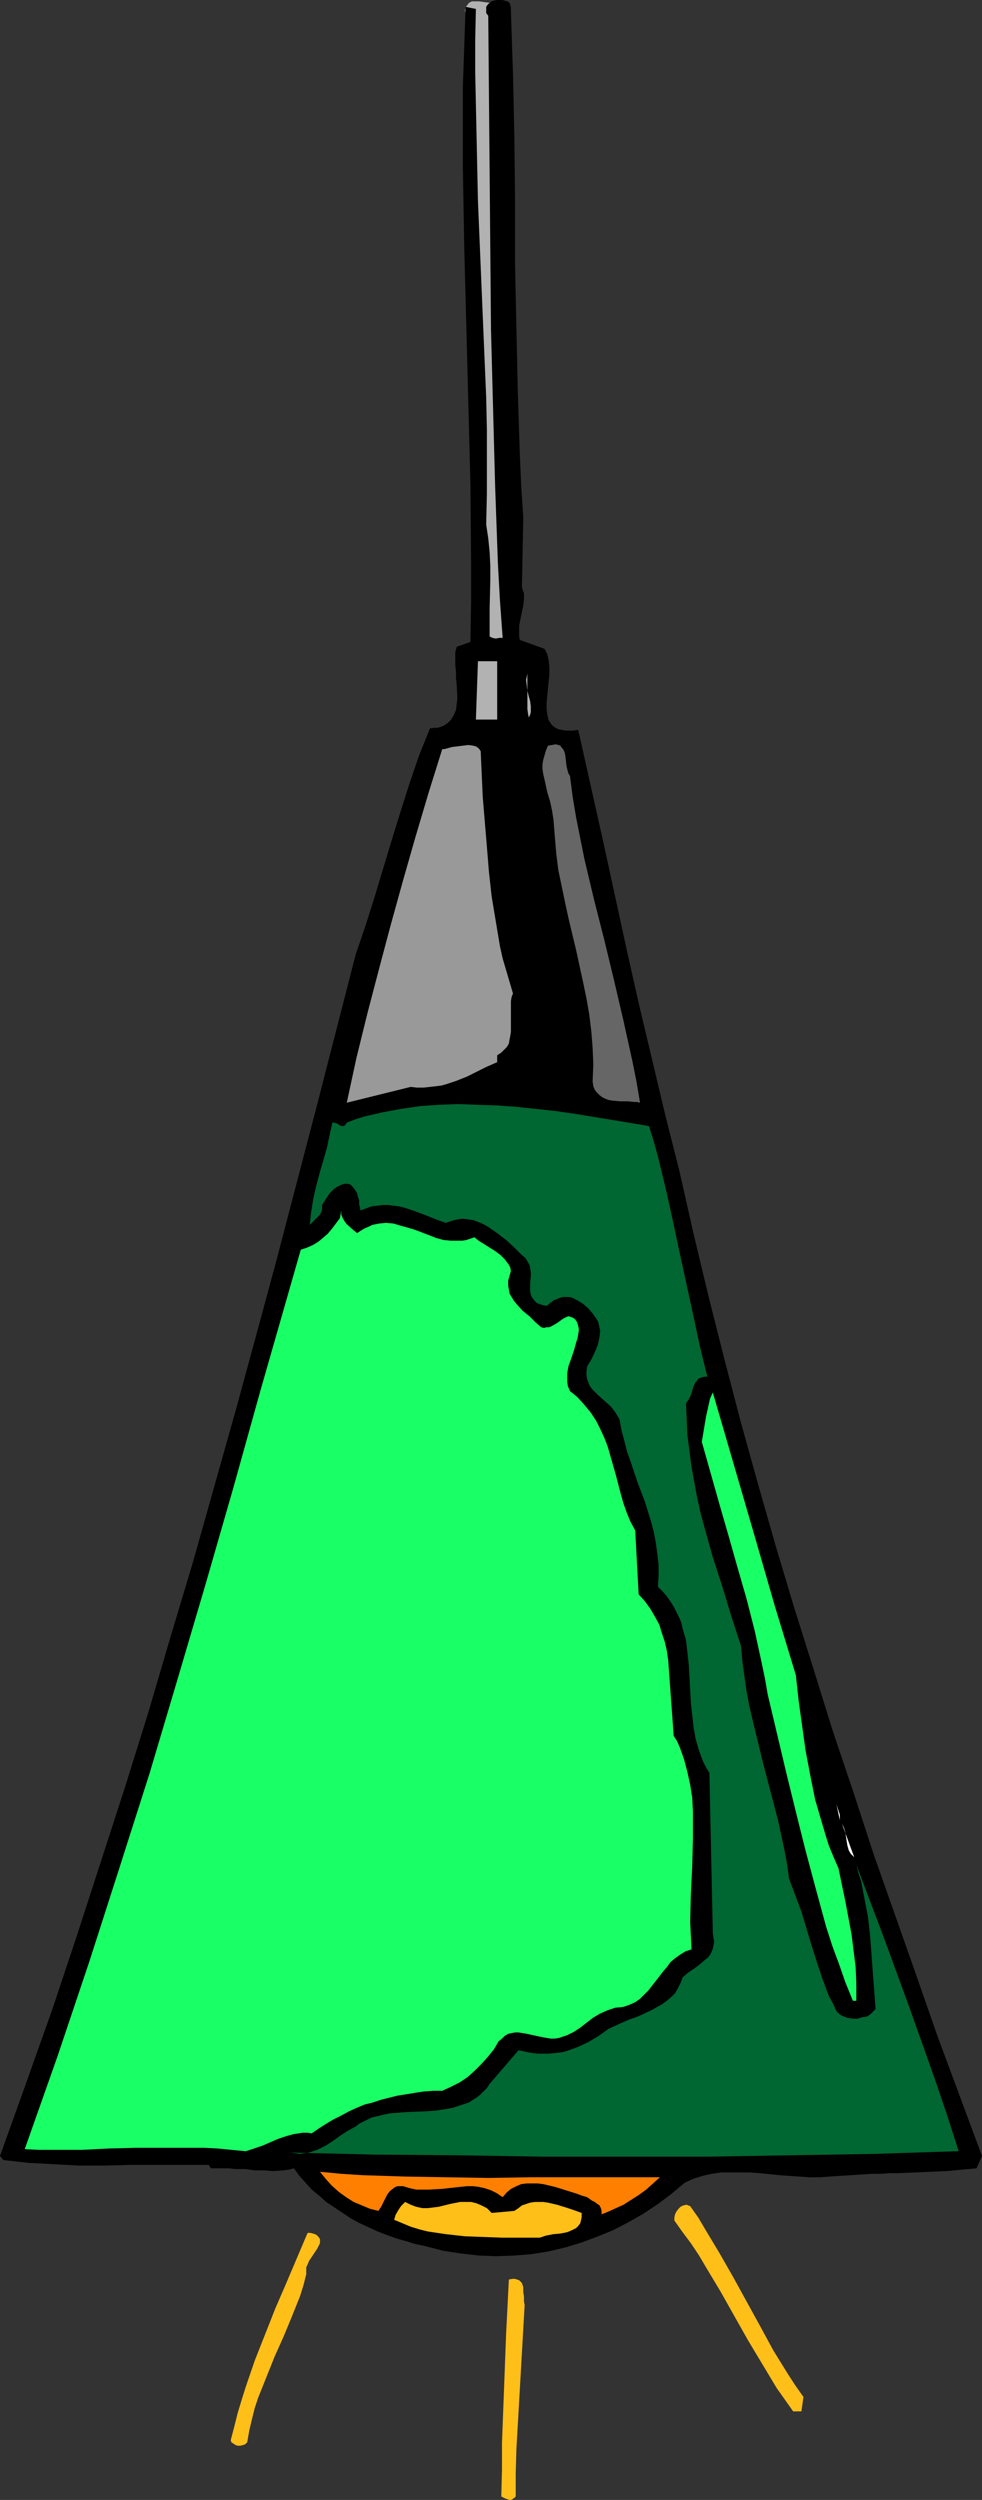 <?xml version="1.0" encoding="UTF-8" standalone="no"?>
<svg
   version="1.0"
   width="61.153mm"
   height="155.668mm"
   id="svg16"
   sodipodi:docname="Lamp 13.wmf"
   xmlns:inkscape="http://www.inkscape.org/namespaces/inkscape"
   xmlns:sodipodi="http://sodipodi.sourceforge.net/DTD/sodipodi-0.dtd"
   xmlns="http://www.w3.org/2000/svg"
   xmlns:svg="http://www.w3.org/2000/svg">
  <rect width="100%" height="100%" fill="#333333" stroke="none"/>
  <sodipodi:namedview
     id="namedview16"
     pagecolor="#ffffff"
     bordercolor="#000000"
     borderopacity="0.25"
     inkscape:showpageshadow="2"
     inkscape:pageopacity="0.0"
     inkscape:pagecheckerboard="0"
     inkscape:deskcolor="#d1d1d1"
     inkscape:document-units="mm" />
  <defs
     id="defs1">
    <pattern
       id="WMFhbasepattern"
       patternUnits="userSpaceOnUse"
       width="6"
       height="6"
       x="0"
       y="0" />
  </defs>
  <path
     style="fill:#b2b2b2;fill-opacity:1;fill-rule:evenodd;stroke:none"
     d="m 117.342,0.808 3.394,149.795 h -6.95 l -1.616,-34.742 1.616,-28.278 -3.394,-18.583 V 25.693 l 0.323,-2.262 0.323,-1.939 0.162,-1.939 0.162,-1.939 0.162,-1.778 v -1.939 -4.363 l -0.162,-1.131 -0.323,-0.97 -0.808,-2.101 -0.485,-1.131 -0.162,-0.97 -0.162,-0.808 0.162,-0.485 0.162,-0.485 0.323,-0.323 0.162,-0.323 0.485,-0.323 0.323,-0.162 h 0.808 0.97 l 1.131,0.162 1.131,0.162 1.131,0.162 z"
     id="path1" />
  <path
     style="fill:#000000;fill-opacity:1;fill-rule:evenodd;stroke:none"
     d="m 120.252,2.585 0.485,14.705 0.323,14.705 0.162,15.028 v 15.028 l 0.323,15.028 0.323,15.028 0.485,14.866 0.323,7.433 0.485,7.433 -0.323,16.321 0.162,0.646 0.323,0.808 v 1.454 l -0.162,1.454 -0.647,3.07 -0.323,1.616 v 1.616 0.97 l 0.162,0.808 5.819,2.101 0.323,0.646 0.323,0.646 0.323,1.454 0.162,1.454 v 1.778 l -0.323,3.232 -0.162,1.778 -0.162,1.616 v 1.616 l 0.162,1.293 0.162,0.646 0.162,0.646 0.323,0.485 0.323,0.485 0.485,0.485 0.485,0.323 0.647,0.323 0.808,0.162 0.808,0.162 h 0.97 0.97 l 1.131,-0.162 5.819,26.016 5.657,26.016 2.909,12.927 3.071,12.927 3.071,12.927 3.233,12.766 3.394,15.028 3.556,14.866 3.717,14.705 3.879,14.866 4.041,14.543 4.202,14.705 4.364,14.543 4.526,14.382 4.526,14.543 4.849,14.382 4.687,14.382 5.01,14.22 5.01,14.22 5.01,14.382 10.506,28.278 -1.293,2.909 -3.556,0.323 -3.394,0.323 -3.717,0.162 -3.717,0.162 -3.879,0.162 h -2.101 l -2.101,0.162 h -2.263 l -2.424,0.162 -2.424,0.162 -2.586,0.162 -2.424,0.162 -2.263,0.162 h -2.424 l -2.424,-0.162 -4.687,-0.323 -4.687,-0.485 -2.263,-0.162 h -2.424 -2.263 -2.101 l -2.263,0.323 -2.101,0.485 -2.101,0.646 -2.101,0.97 -3.071,2.585 -3.233,2.424 -3.394,2.262 -3.394,1.939 -3.717,1.939 -3.556,1.454 -3.879,1.454 -3.717,1.131 -4.041,0.97 -4.041,0.646 -4.041,0.323 -4.202,0.162 -4.202,-0.162 -4.202,-0.485 -4.202,-0.646 -4.364,-1.131 -2.263,-0.485 -2.101,-0.646 -2.263,-0.646 -2.263,-0.808 -2.101,-0.808 -2.101,-0.97 -2.101,-0.97 -2.101,-1.131 -1.94,-1.293 -1.94,-1.293 -1.94,-1.293 -1.616,-1.454 -1.778,-1.454 -1.455,-1.616 -1.455,-1.616 -1.293,-1.778 -1.293,0.323 -1.293,0.162 -2.263,0.162 -2.101,-0.162 h -2.263 l -2.263,-0.323 h -2.424 l -1.293,-0.162 H 52.691 51.236 49.62 l -0.485,-0.808 h -6.142 -6.304 -3.071 -2.909 l -6.142,0.162 H 18.587 L 12.607,509.335 6.627,509.012 3.717,508.689 0.808,508.366 0,507.396 6.142,490.267 12.284,472.977 l 5.819,-17.452 5.657,-17.452 5.657,-17.452 5.495,-17.613 5.172,-17.613 5.334,-17.775 5.01,-17.775 5.01,-17.775 4.849,-17.775 4.849,-17.937 9.374,-35.873 9.213,-35.873 2.263,-6.625 2.101,-6.625 4.041,-13.412 2.101,-6.787 2.101,-6.625 2.263,-6.625 2.586,-6.464 0.97,-0.162 h 0.808 l 0.647,-0.162 0.808,-0.323 0.485,-0.323 0.485,-0.323 0.485,-0.485 0.323,-0.323 0.647,-1.131 0.485,-1.131 0.162,-1.293 0.162,-1.454 -0.162,-3.232 -0.162,-1.454 v -1.616 l -0.162,-1.616 v -1.454 -1.454 l 0.323,-1.293 3.233,-1.131 0.162,-9.372 v -9.372 L 110.716,113.76 109.746,76.433 109.261,57.85 108.938,39.267 v -9.372 -9.372 l 0.323,-9.372 0.323,-9.534 2.424,0.485 -0.162,7.433 v 7.433 l 0.162,7.595 0.162,7.595 0.323,15.19 1.293,30.864 0.647,15.351 0.162,7.595 v 7.433 7.595 l -0.162,7.272 0.485,3.232 0.323,3.232 0.162,3.232 v 3.393 l -0.162,6.625 v 3.232 3.393 l 0.323,0.162 0.323,0.162 0.808,0.162 0.808,-0.162 h 0.808 l -0.647,-8.888 -0.485,-8.888 -0.323,-9.049 -0.323,-9.049 L 116.049,95.985 115.564,77.564 115.403,58.981 115.241,40.559 115.079,22.138 114.918,3.717 114.433,3.07 V 2.262 1.616 l 0.323,-0.485 0.323,-0.323 0.647,-0.485 0.485,-0.162 L 116.857,0 h 0.647 0.808 l 0.485,0.162 0.647,0.162 0.485,0.323 0.162,0.485 0.162,0.646 z"
     id="path2" />
  <path
     style="fill:#b2b2b2;fill-opacity:1;fill-rule:evenodd;stroke:none"
     d="m 117.019,169.347 h -5.01 l 0.485,-13.735 h 4.526 z"
     id="path3" />
  <path
     style="fill:#b2b2b2;fill-opacity:1;fill-rule:evenodd;stroke:none"
     d="m 124.454,168.863 -0.162,-0.808 -0.162,-1.131 v -1.131 -7.272 l -0.162,0.808 -0.162,0.646 0.162,1.293 0.162,1.293 0.323,1.293 0.323,1.131 0.162,1.293 v 1.293 l -0.162,0.646 z"
     id="path4" />
  <path
     style="fill:#999999;fill-opacity:1;fill-rule:evenodd;stroke:none"
     d="m 113.625,187.607 0.485,5.817 0.485,5.817 0.485,5.979 0.647,5.817 0.97,5.817 0.97,5.817 0.647,2.909 0.808,2.747 0.808,2.747 0.808,2.747 -0.323,0.808 -0.162,0.97 v 2.101 0.97 1.131 2.101 0.97 l -0.162,0.97 -0.162,0.808 -0.162,0.97 -0.485,0.808 -0.647,0.646 -0.647,0.646 -0.97,0.646 v 1.616 l -2.586,1.131 -2.263,1.131 -2.263,1.131 -2.424,0.97 -2.424,0.808 -1.131,0.323 -1.293,0.162 -1.455,0.162 -1.455,0.162 h -1.616 l -1.455,-0.162 -15.031,3.717 2.263,-10.503 2.586,-10.503 2.748,-10.503 2.748,-10.342 2.909,-10.503 2.909,-10.18 3.071,-10.342 3.233,-10.342 h 0.485 l 0.647,-0.162 1.131,-0.323 2.586,-0.323 1.293,-0.162 1.131,0.162 0.647,0.162 0.485,0.323 0.323,0.323 0.323,0.485 z"
     id="path5" />
  <path
     style="fill:#666666;fill-opacity:1;fill-rule:evenodd;stroke:none"
     d="m 134.152,182.598 0.647,5.009 0.808,4.848 0.97,4.848 0.97,4.848 2.263,9.534 2.424,9.534 2.263,9.372 2.263,9.695 2.101,9.534 0.97,4.848 0.808,4.848 -0.647,-0.162 h -0.647 l -1.616,-0.162 h -1.778 l -1.778,-0.162 -0.97,-0.162 -0.808,-0.323 -0.647,-0.323 -0.647,-0.485 -0.647,-0.646 -0.485,-0.646 -0.323,-0.808 -0.162,-1.131 0.162,-4.04 -0.162,-3.878 -0.323,-4.04 -0.485,-3.878 -0.647,-3.717 -0.808,-3.878 -1.616,-7.433 -1.778,-7.433 -0.808,-3.717 -0.808,-3.878 -0.808,-3.878 -0.485,-3.878 -0.323,-3.878 -0.323,-4.04 -0.323,-2.101 -0.485,-2.262 -0.647,-2.101 -0.485,-2.262 -0.485,-2.101 -0.162,-1.131 v -1.131 l 0.162,-0.97 0.323,-1.131 0.323,-1.131 0.485,-1.131 0.97,-0.162 0.808,-0.162 0.647,0.162 0.485,0.162 0.323,0.485 0.323,0.323 0.323,0.646 0.162,0.646 0.162,1.293 0.162,1.454 0.323,1.293 0.162,0.485 z"
     id="path6" />
  <path
     style="fill:#006632;fill-opacity:1;fill-rule:evenodd;stroke:none"
     d="m 152.739,265.009 1.131,3.555 0.97,3.555 1.778,7.272 1.616,7.272 1.616,7.595 1.616,7.433 1.616,7.433 1.616,7.595 1.778,7.272 h -0.647 l -0.647,0.162 -0.485,0.162 -0.323,0.162 -0.323,0.485 -0.323,0.323 -0.485,0.97 -0.647,2.101 -0.485,0.97 -0.323,0.485 -0.323,0.485 0.162,3.717 0.162,3.717 0.485,3.717 0.485,3.717 0.647,3.555 0.647,3.555 0.808,3.717 0.97,3.555 1.94,6.948 2.263,6.948 2.101,6.948 2.263,6.948 0.323,3.555 0.485,3.555 0.485,3.393 0.647,3.555 1.616,6.787 1.616,6.625 1.778,6.787 1.778,6.787 1.455,6.787 0.647,3.393 0.485,3.555 1.455,3.878 1.455,3.878 2.424,8.08 1.293,4.04 1.293,3.878 1.455,3.878 0.97,1.778 0.808,1.778 0.808,0.808 0.97,0.485 0.97,0.323 1.131,0.162 h 1.131 l 0.97,-0.323 1.131,-0.162 0.808,-0.485 1.293,-1.293 -0.323,-4.363 -0.323,-4.201 -0.323,-4.525 -0.323,-4.201 -0.485,-4.363 -0.808,-4.201 -0.808,-4.201 -0.647,-1.939 -0.485,-1.939 6.304,16.644 6.142,16.805 5.98,16.805 2.909,8.564 2.748,8.564 -19.88,0.646 -19.719,0.323 -19.557,0.323 h -19.557 -19.557 l -19.557,-0.323 -19.719,-0.162 -19.88,-0.485 1.293,0.162 1.131,0.162 1.131,-0.162 0.97,-0.162 0.97,-0.323 0.97,-0.323 1.94,-0.97 1.778,-1.131 1.778,-1.293 1.778,-1.131 1.778,-0.97 0.808,-0.646 0.97,-0.485 1.94,-0.97 2.101,-0.485 2.101,-0.485 2.101,-0.162 2.101,-0.162 4.364,-0.162 2.263,-0.162 2.101,-0.323 1.94,-0.323 1.94,-0.646 1.94,-0.646 0.97,-0.646 0.808,-0.485 0.808,-0.646 0.808,-0.808 0.808,-0.808 0.647,-0.97 6.788,-7.918 1.455,0.323 1.616,0.323 1.455,0.162 h 1.455 1.293 l 1.455,-0.162 1.455,-0.162 1.293,-0.323 1.293,-0.485 1.293,-0.485 2.424,-1.131 2.424,-1.454 2.263,-1.616 2.424,-1.131 2.586,-1.131 1.455,-0.485 1.131,-0.485 2.748,-1.293 1.131,-0.646 1.131,-0.646 1.131,-0.808 0.97,-0.808 0.97,-0.97 0.647,-1.131 0.647,-1.293 0.485,-1.293 1.293,-1.131 1.455,-0.97 1.293,-0.97 1.293,-1.131 0.647,-0.485 0.485,-0.646 0.323,-0.646 0.323,-0.808 0.162,-0.808 0.162,-0.808 -0.162,-0.808 -0.162,-1.131 -0.808,-37.812 -0.808,-1.293 -0.647,-1.293 -0.485,-1.293 -0.485,-1.293 -0.808,-2.747 -0.485,-2.747 -0.323,-2.909 -0.323,-2.909 -0.323,-5.979 -0.162,-2.909 -0.323,-2.909 -0.323,-2.909 -0.808,-2.747 -0.323,-1.454 -0.485,-1.131 -0.647,-1.293 -0.647,-1.293 -0.808,-1.293 -0.808,-1.131 -0.97,-1.131 -1.131,-1.131 0.162,-2.585 v -2.747 l -0.323,-2.585 -0.323,-2.424 -0.485,-2.585 -0.647,-2.424 -1.455,-4.686 -1.778,-4.686 -1.616,-4.848 -0.808,-2.262 -0.647,-2.585 -0.647,-2.424 -0.485,-2.585 -0.485,-0.808 -0.485,-0.808 -0.485,-0.646 -0.647,-0.808 -1.455,-1.293 -1.455,-1.293 -1.293,-1.293 -0.647,-0.808 -0.323,-0.808 -0.323,-0.808 -0.162,-0.97 v -0.97 l 0.162,-1.131 0.808,-1.293 0.647,-1.293 0.647,-1.454 0.485,-1.293 0.323,-1.616 0.162,-1.454 -0.162,-0.646 -0.162,-0.808 -0.162,-0.646 -0.485,-0.808 -0.808,-1.131 -1.131,-1.293 -1.131,-0.97 -1.293,-0.808 -0.647,-0.323 -0.647,-0.323 -0.647,-0.162 h -0.647 -0.808 l -0.647,0.162 -0.808,0.323 -0.808,0.323 -1.616,1.293 -0.808,-0.162 -0.485,-0.162 -0.97,-0.323 -0.647,-0.646 -0.485,-0.646 -0.323,-0.646 -0.162,-0.808 v -1.778 l 0.162,-1.939 v -0.808 l -0.162,-0.97 -0.162,-0.808 -0.485,-0.808 -0.485,-0.808 -0.808,-0.646 -1.778,-1.778 -1.94,-1.778 -2.101,-1.616 -2.101,-1.454 -1.131,-0.646 -1.131,-0.485 -1.293,-0.485 -1.131,-0.162 -1.293,-0.162 -1.293,0.162 -1.293,0.323 -1.455,0.485 -2.263,-0.808 -2.424,-0.97 -2.586,-0.97 -2.424,-0.808 -1.293,-0.323 -1.293,-0.162 -1.293,-0.162 h -1.131 l -1.293,0.162 -1.455,0.162 -1.293,0.485 -1.293,0.485 -0.323,-1.454 v -0.97 l -0.323,-0.808 -0.162,-0.808 -0.485,-0.808 -0.485,-0.646 -0.647,-0.646 -0.647,-0.162 h -0.647 l -0.485,0.162 -0.485,0.162 -0.97,0.485 -0.808,0.646 -0.808,0.808 -0.647,0.97 -1.131,1.778 v 0.485 0.485 l -0.162,0.646 -0.323,0.646 -0.485,0.485 -0.485,0.485 -0.485,0.485 -0.485,0.485 -0.485,0.485 0.323,-2.909 0.485,-3.07 0.647,-2.909 0.808,-3.07 1.778,-6.14 0.647,-3.07 0.647,-2.909 h 0.485 l 0.485,0.162 0.808,0.485 0.485,0.162 h 0.485 l 0.323,-0.323 0.162,-0.162 0.162,-0.323 2.101,-0.808 2.101,-0.646 4.202,-0.97 4.364,-0.808 4.364,-0.646 4.526,-0.323 4.526,-0.162 4.526,0.162 4.687,0.162 4.526,0.323 4.526,0.485 4.526,0.485 4.526,0.646 8.89,1.454 z"
     id="path7" />
  <path
     style="fill:#19ff66;fill-opacity:1;fill-rule:evenodd;stroke:none"
     d="m 84.047,290.218 0.97,-0.646 0.808,-0.485 0.808,-0.323 0.97,-0.485 0.808,-0.162 0.808,-0.162 1.616,-0.162 1.778,0.162 1.616,0.485 1.778,0.485 1.616,0.485 3.394,1.293 1.616,0.646 1.778,0.485 1.778,0.162 h 1.778 0.808 l 0.97,-0.162 0.97,-0.323 0.97,-0.323 0.97,0.808 1.293,0.808 1.293,0.808 1.293,0.808 1.293,0.97 0.97,0.97 0.485,0.646 0.485,0.646 0.323,0.646 0.162,0.808 -0.323,1.131 -0.323,1.131 v 1.131 l 0.162,0.97 0.162,0.97 0.485,0.808 0.485,0.808 0.647,0.808 1.455,1.616 1.616,1.293 1.455,1.454 1.293,1.131 0.647,0.162 0.647,-0.162 h 0.647 l 0.647,-0.323 1.131,-0.646 1.131,-0.808 0.485,-0.323 0.647,-0.323 0.485,-0.162 0.485,0.162 0.485,0.162 0.485,0.323 0.485,0.646 0.323,0.97 0.162,0.97 -0.162,0.97 -0.162,0.97 -0.323,0.97 -0.485,1.778 -0.647,1.939 -0.647,1.778 -0.162,0.808 -0.162,0.97 v 0.97 1.131 l 0.162,0.97 0.485,1.131 0.808,0.646 0.97,0.808 1.616,1.778 1.455,1.778 1.293,1.939 0.97,1.939 0.97,2.101 0.808,2.101 0.647,2.262 1.293,4.525 1.131,4.363 0.647,2.262 0.808,2.262 0.808,1.939 1.131,2.101 0.808,15.028 1.455,1.616 1.293,1.778 1.131,1.939 0.97,1.778 0.647,2.101 0.647,1.939 0.485,2.101 0.323,2.262 0.323,4.363 0.323,4.525 0.323,4.363 0.323,4.525 0.808,1.293 0.647,1.454 0.97,2.747 0.808,3.07 0.647,2.909 0.485,3.07 0.162,3.232 v 3.232 3.232 l -0.162,6.464 -0.323,6.625 -0.162,6.464 0.162,3.232 0.162,3.232 -1.455,0.485 -1.293,0.808 -1.131,0.808 -1.131,0.97 -0.808,1.131 -0.97,1.131 -1.616,2.101 -1.778,2.262 -0.97,0.97 -0.97,0.97 -1.131,0.808 -1.455,0.646 -1.455,0.485 -1.778,0.162 -0.97,0.323 -0.97,0.323 -1.778,0.808 -1.616,0.97 -1.455,1.131 -1.455,1.131 -1.455,0.97 -1.616,0.808 -0.97,0.323 -0.97,0.323 -0.97,0.162 h -0.97 l -1.94,-0.323 -3.717,-0.808 -1.94,-0.323 h -0.808 l -0.808,0.162 -0.808,0.162 -0.808,0.485 -0.647,0.646 -0.808,0.646 -1.131,1.939 -1.455,1.778 -1.455,1.616 -1.616,1.616 -1.616,1.454 -1.94,1.293 -1.94,0.97 -2.101,0.97 h -2.101 l -2.263,0.162 -2.101,0.323 -1.94,0.323 -2.101,0.323 -1.94,0.485 -1.94,0.485 -1.94,0.646 -1.94,0.485 -1.94,0.808 -1.778,0.808 -1.778,0.97 -1.94,0.97 -1.616,0.97 -1.778,1.131 -1.616,1.131 -1.131,-0.162 h -0.97 l -0.97,0.162 -1.131,0.162 -1.778,0.485 -1.94,0.646 -3.717,1.616 -1.94,0.646 -1.94,0.646 -3.394,-0.323 -3.233,-0.323 -3.233,-0.162 h -3.233 -6.465 -6.304 l -6.304,0.162 -6.465,0.323 H 12.607 9.213 l -3.394,-0.162 3.879,-10.988 3.879,-10.988 7.435,-22.138 7.112,-22.138 7.112,-22.3 6.627,-22.3 6.627,-22.461 6.465,-22.461 6.304,-22.623 9.536,-33.288 1.455,-0.485 1.455,-0.646 1.293,-0.808 0.97,-0.808 1.131,-0.97 0.97,-1.131 0.97,-1.293 0.97,-1.293 0.323,-1.778 v 0.97 l 0.323,0.808 0.485,0.808 0.485,0.646 1.293,1.131 z"
     id="path8" />
  <path
     style="fill:#19ff66;fill-opacity:1;fill-rule:evenodd;stroke:none"
     d="m 187.327,394.282 0.647,5.979 0.808,5.817 0.808,5.817 1.131,5.979 1.131,5.656 0.808,2.747 0.808,2.747 0.808,2.747 0.808,2.585 1.131,2.747 1.131,2.585 1.616,7.756 1.455,7.756 0.485,3.878 0.485,3.878 0.162,3.878 v 4.04 h -0.808 l -1.778,-4.363 -1.455,-4.201 -1.616,-4.363 -1.455,-4.525 -2.424,-8.888 -2.424,-9.049 -2.263,-9.049 -2.263,-9.211 -4.364,-18.421 -0.647,-3.717 -0.808,-3.878 -1.616,-7.433 -1.94,-7.595 -2.101,-7.272 -2.101,-7.433 -2.101,-7.272 -2.101,-7.433 -2.101,-7.433 0.485,-2.909 0.485,-2.909 0.323,-1.454 0.323,-1.454 0.323,-1.454 0.647,-1.454 4.849,16.644 4.849,16.644 4.849,16.805 z"
     id="path9" />
  <path
     style="fill:#ffffff;fill-opacity:1;fill-rule:evenodd;stroke:none"
     d="m 197.672,428.378 -0.808,-3.717 0.808,2.424 z"
     id="path10" />
  <path
     style="fill:#ffffff;fill-opacity:1;fill-rule:evenodd;stroke:none"
     d="m 201.066,437.104 -0.323,-0.323 -0.485,-0.485 -0.485,-0.808 -0.323,-1.131 -0.162,-0.97 -0.323,-2.101 -0.323,-1.131 -0.485,-0.97 z"
     id="path11" />
  <path
     style="fill:#ff7f00;fill-opacity:1;fill-rule:evenodd;stroke:none"
     d="m 155.325,512.405 -1.616,1.454 -1.616,1.454 -1.778,1.293 -1.778,1.131 -1.778,1.131 -1.778,0.808 -1.778,0.808 -1.616,0.646 v -0.808 l -0.162,-0.646 -0.323,-0.646 -0.485,-0.323 -0.647,-0.485 -0.647,-0.323 -1.131,-0.808 -1.131,-0.323 -1.293,-0.485 -2.586,-0.808 -2.586,-0.808 -2.748,-0.646 -1.293,-0.162 h -1.293 -1.293 l -1.293,0.162 -1.131,0.485 -1.293,0.646 -0.97,0.808 -0.97,1.131 -1.455,-0.97 -1.293,-0.646 -1.455,-0.485 -1.455,-0.323 -1.293,-0.162 h -1.455 l -3.071,0.323 -2.909,0.323 -2.909,0.162 h -1.616 -1.455 l -1.455,-0.323 -1.616,-0.485 h -0.647 -0.647 l -0.485,0.162 -0.485,0.323 -0.808,0.646 -0.647,0.808 -0.97,1.939 -0.485,0.97 -0.647,0.97 -1.94,-0.485 -1.94,-0.808 -1.94,-0.808 -1.778,-1.131 -1.778,-1.293 -1.616,-1.454 -1.455,-1.616 -1.293,-1.616 5.01,0.485 5.01,0.323 10.021,0.323 9.698,0.162 9.859,0.162 10.021,-0.162 h 5.01 4.849 10.183 z"
     id="path12" />
  <path
     style="fill:#ffbf19;fill-opacity:1;fill-rule:evenodd;stroke:none"
     d="m 121.06,520.323 0.97,-0.646 0.808,-0.646 0.97,-0.323 0.97,-0.323 1.131,-0.162 h 0.97 0.97 l 1.131,0.162 2.101,0.485 2.101,0.646 1.94,0.646 1.778,0.646 v 0.97 l -0.162,0.808 -0.162,0.646 -0.485,0.646 -0.485,0.485 -0.647,0.323 -0.647,0.323 -0.808,0.323 -1.616,0.323 -1.778,0.162 -1.616,0.323 -1.455,0.485 h -4.364 -4.526 l -4.364,-0.162 -4.364,-0.162 -4.364,-0.485 -4.364,-0.646 -1.94,-0.485 -2.101,-0.646 -1.94,-0.808 -1.94,-0.808 0.323,-1.131 0.647,-1.131 0.647,-0.97 0.97,-0.97 1.293,0.646 1.293,0.485 1.455,0.323 h 1.293 l 1.293,-0.162 1.293,-0.162 2.586,-0.646 2.424,-0.485 h 1.293 1.293 l 1.293,0.323 1.131,0.485 1.293,0.646 0.485,0.485 0.647,0.646 z"
     id="path13" />
  <path
     style="fill:#ffbf19;fill-opacity:1;fill-rule:evenodd;stroke:none"
     d="m 162.437,519.192 1.94,2.747 1.616,2.747 3.394,5.656 3.233,5.656 6.304,11.473 3.071,5.656 3.394,5.494 1.778,2.747 1.94,2.747 -0.485,3.393 h -1.94 l -1.94,-2.747 -1.94,-2.747 -3.394,-5.656 -3.394,-5.656 -6.465,-11.473 -3.394,-5.656 -1.616,-2.747 -1.94,-2.909 -1.94,-2.585 -1.94,-2.747 v -0.646 l 0.162,-0.808 0.323,-0.646 0.485,-0.646 0.485,-0.485 0.647,-0.323 0.808,-0.162 0.323,0.162 z"
     id="path14" />
  <path
     style="fill:#ffbf19;fill-opacity:1;fill-rule:evenodd;stroke:none"
     d="m 72.086,535.19 -0.647,2.585 -0.808,2.585 -0.97,2.424 -0.97,2.424 -1.94,4.686 -2.101,4.686 -1.94,4.848 -1.94,4.848 -0.808,2.424 -0.647,2.585 -0.647,2.747 -0.485,2.747 -0.485,0.485 -0.485,0.162 -0.647,0.162 h -0.647 l -0.485,-0.162 -0.485,-0.323 -0.485,-0.323 -0.162,-0.485 0.808,-3.07 0.808,-3.232 0.97,-3.232 0.97,-3.07 2.101,-6.14 2.424,-6.14 2.424,-6.14 2.586,-5.979 5.01,-11.796 h 0.647 l 0.647,0.162 0.485,0.162 0.323,0.162 0.485,0.485 0.323,0.485 v 0.485 0.485 l -0.323,0.646 -0.323,0.646 -0.97,1.454 -0.97,1.454 -0.323,0.808 -0.323,0.646 v 0.808 z"
     id="path15" />
  <path
     style="fill:#ffbf19;fill-opacity:1;fill-rule:evenodd;stroke:none"
     d="m 123.484,542.461 -1.293,22.623 -0.647,11.311 -0.162,5.656 v 5.494 l -0.323,0.323 -0.485,0.323 -0.323,0.162 h -0.323 l -0.485,-0.162 -0.485,-0.162 -0.97,-0.485 0.162,-6.302 v -6.302 l 0.485,-12.766 0.485,-12.927 0.323,-6.302 0.323,-6.464 0.808,-0.162 h 0.647 l 0.485,0.162 0.485,0.162 0.323,0.323 0.323,0.323 0.162,0.485 0.162,0.485 v 1.131 l 0.162,1.131 v 1.131 z"
     id="path16" />
</svg>
